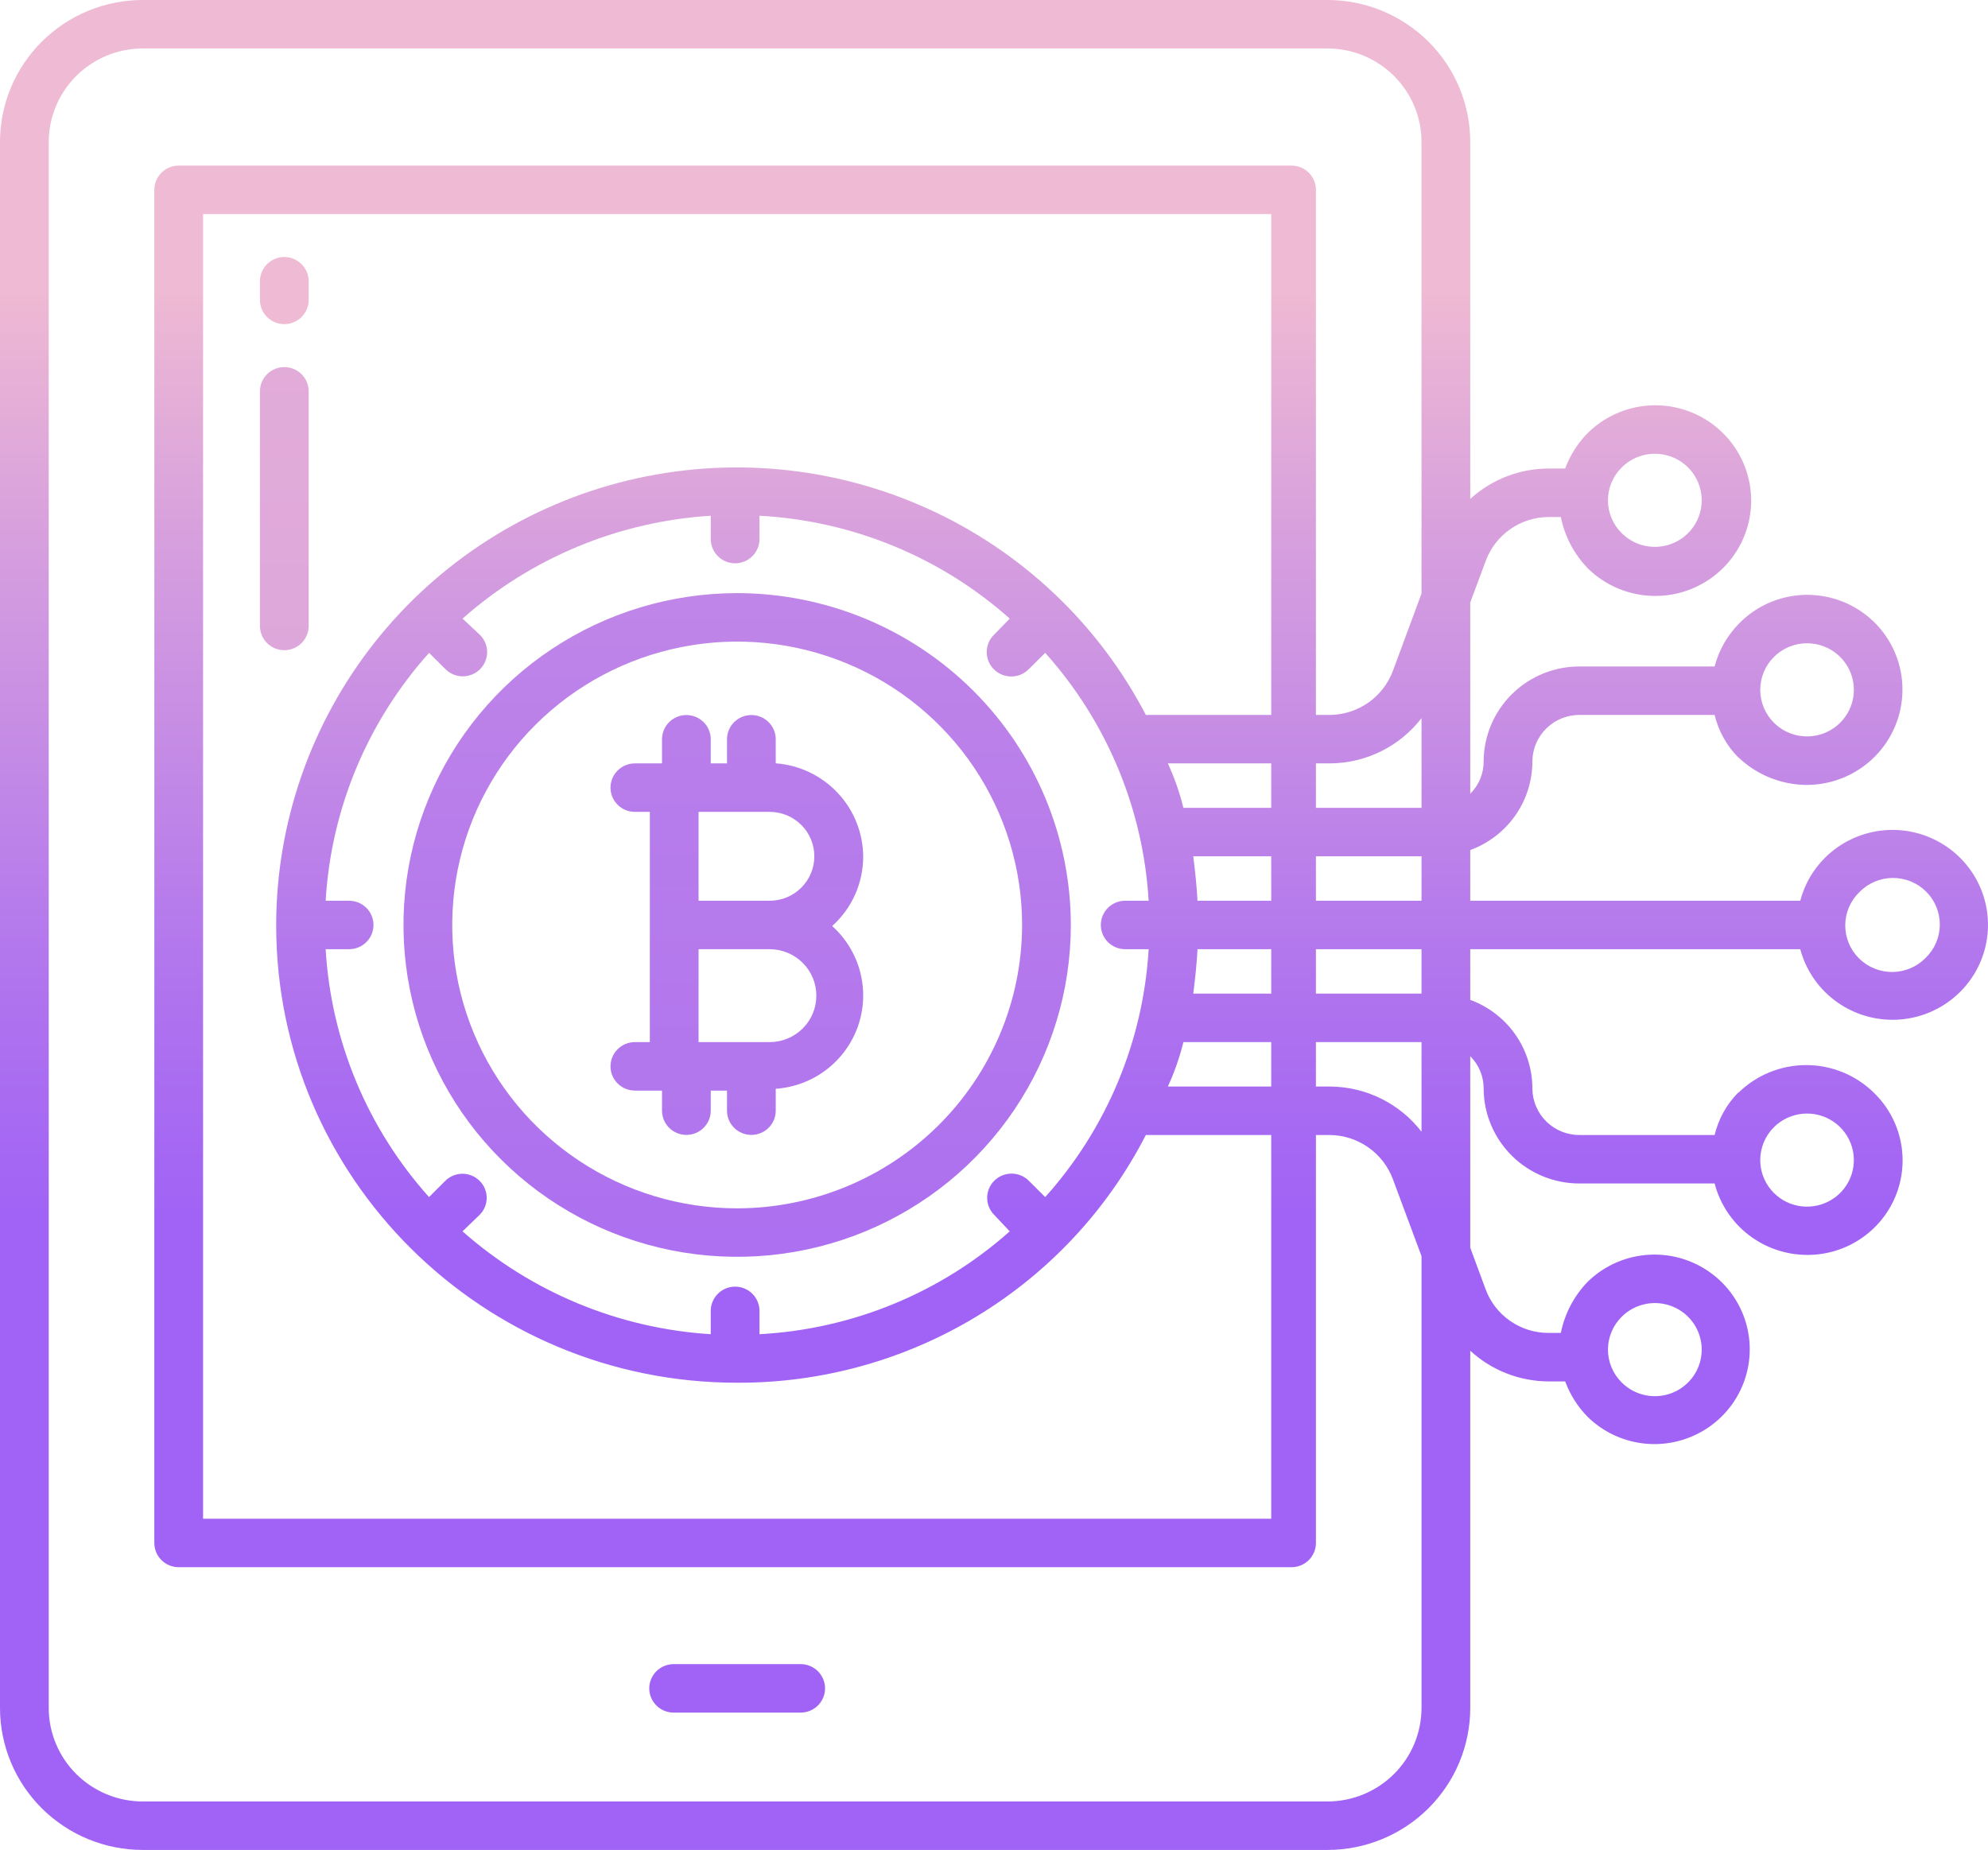<svg width="130" height="121" viewBox="0 0 130 121" fill="none" xmlns="http://www.w3.org/2000/svg">
<path d="M48.204 38.795C43.889 38.795 39.67 40.068 36.082 42.453C32.494 44.838 29.697 48.228 28.046 52.194C26.394 56.16 25.962 60.524 26.804 64.735C27.646 68.945 29.724 72.812 32.776 75.848C35.827 78.883 39.715 80.951 43.948 81.788C48.18 82.625 52.568 82.196 56.555 80.553C60.542 78.91 63.949 76.128 66.347 72.559C68.745 68.989 70.024 64.793 70.024 60.5C70.018 54.745 67.717 49.228 63.626 45.159C59.535 41.09 53.989 38.801 48.204 38.795ZM48.204 79.035C44.519 79.035 40.917 77.948 37.853 75.911C34.788 73.874 32.4 70.98 30.99 67.593C29.58 64.206 29.211 60.479 29.93 56.884C30.649 53.289 32.424 49.986 35.029 47.394C37.635 44.802 40.955 43.037 44.57 42.322C48.184 41.606 51.93 41.973 55.335 43.376C58.74 44.779 61.65 47.155 63.697 50.203C65.744 53.251 66.837 56.834 66.837 60.5C66.832 65.414 64.867 70.125 61.374 73.6C57.88 77.075 53.144 79.029 48.204 79.035Z" fill="url(#paint0_linear_36_1561)"/>
<path d="M56.446 56.031C56.438 54.485 55.845 52.998 54.785 51.867C53.726 50.736 52.277 50.043 50.727 49.926V48.354C50.727 47.933 50.559 47.53 50.261 47.233C49.962 46.936 49.556 46.769 49.134 46.769C48.711 46.769 48.306 46.936 48.007 47.233C47.708 47.53 47.54 47.933 47.54 48.354V49.932H46.478V48.354C46.478 47.933 46.31 47.53 46.011 47.233C45.712 46.936 45.307 46.769 44.884 46.769C44.462 46.769 44.056 46.936 43.758 47.233C43.459 47.53 43.291 47.933 43.291 48.354V49.932H41.516C41.093 49.932 40.688 50.099 40.389 50.397C40.09 50.694 39.922 51.097 39.922 51.517C39.922 51.938 40.09 52.341 40.389 52.638C40.688 52.936 41.093 53.103 41.516 53.103H42.494V68.162H41.516C41.093 68.162 40.688 68.329 40.389 68.626C40.09 68.923 39.922 69.326 39.922 69.747C39.922 70.167 40.09 70.57 40.389 70.868C40.688 71.165 41.093 71.332 41.516 71.332H43.291V72.646C43.291 73.067 43.459 73.47 43.758 73.767C44.056 74.064 44.462 74.231 44.884 74.231C45.307 74.231 45.712 74.064 46.011 73.767C46.31 73.47 46.478 73.067 46.478 72.646V71.332H47.54V72.646C47.54 73.067 47.708 73.47 48.007 73.767C48.306 74.064 48.711 74.231 49.134 74.231C49.556 74.231 49.962 74.064 50.261 73.767C50.559 73.47 50.727 73.067 50.727 72.646V71.215C51.931 71.131 53.083 70.696 54.04 69.966C54.997 69.235 55.717 68.241 56.11 67.106C56.503 65.972 56.552 64.747 56.251 63.585C55.95 62.423 55.313 61.375 54.417 60.571C55.056 59.997 55.567 59.297 55.916 58.515C56.266 57.733 56.446 56.886 56.446 56.031ZM50.329 68.162H45.681V62.085H50.329C51.139 62.085 51.916 62.405 52.489 62.975C53.062 63.545 53.383 64.318 53.383 65.123C53.383 65.929 53.062 66.702 52.489 67.272C51.916 67.841 51.139 68.162 50.329 68.162ZM50.329 58.915H45.681V53.103H50.329C51.104 53.103 51.847 53.409 52.395 53.954C52.943 54.499 53.251 55.238 53.251 56.009C53.251 56.779 52.943 57.519 52.395 58.064C51.847 58.609 51.104 58.915 50.329 58.915Z" fill="url(#paint1_linear_36_1561)"/>
<path d="M44.05 112.017H52.358C52.781 112.017 53.186 111.85 53.485 111.553C53.784 111.256 53.952 110.853 53.952 110.432C53.952 110.012 53.784 109.609 53.485 109.311C53.186 109.014 52.781 108.847 52.358 108.847H44.05C43.628 108.847 43.222 109.014 42.923 109.311C42.625 109.609 42.457 110.012 42.457 110.432C42.457 110.853 42.625 111.256 42.923 111.553C43.222 111.85 43.628 112.017 44.05 112.017Z" fill="url(#paint2_linear_36_1561)"/>
<path d="M18.591 16.81C18.169 16.81 17.763 16.977 17.464 17.275C17.166 17.572 16.998 17.975 16.998 18.395V19.617C16.998 20.037 17.166 20.44 17.464 20.738C17.763 21.035 18.169 21.202 18.591 21.202C19.014 21.202 19.419 21.035 19.718 20.738C20.017 20.44 20.185 20.037 20.185 19.617V18.395C20.185 17.975 20.017 17.572 19.718 17.275C19.419 16.977 19.014 16.81 18.591 16.81Z" fill="url(#paint3_linear_36_1561)"/>
<path d="M18.591 24.011C18.169 24.011 17.763 24.178 17.464 24.475C17.166 24.772 16.998 25.175 16.998 25.596V40.943C16.998 41.363 17.166 41.766 17.464 42.063C17.763 42.361 18.169 42.528 18.591 42.528C19.014 42.528 19.419 42.361 19.718 42.063C20.017 41.766 20.185 41.363 20.185 40.943V25.596C20.185 25.388 20.143 25.181 20.063 24.989C19.983 24.797 19.866 24.622 19.718 24.475C19.57 24.328 19.394 24.211 19.201 24.131C19.008 24.052 18.8 24.011 18.591 24.011Z" fill="url(#paint4_linear_36_1561)"/>
<path d="M119.339 56.105C118.558 56.882 118.001 57.852 117.723 58.915H96.143V55.601C97.335 55.163 98.365 54.373 99.091 53.336C99.818 52.298 100.207 51.065 100.206 49.8C100.209 49.394 100.292 48.992 100.453 48.619C100.613 48.245 100.846 47.907 101.139 47.624C101.432 47.341 101.779 47.119 102.159 46.971C102.54 46.823 102.946 46.752 103.354 46.762H112.124C112.375 47.813 112.91 48.775 113.672 49.544V49.53C114.87 50.679 116.465 51.327 118.129 51.34C119.79 51.343 121.384 50.69 122.561 49.525C123.738 48.359 124.401 46.776 124.406 45.124C124.411 43.893 124.048 42.689 123.362 41.664C122.675 40.64 121.698 39.843 120.554 39.374C119.41 38.905 118.151 38.786 116.939 39.032C115.727 39.278 114.616 39.878 113.748 40.755C112.963 41.541 112.403 42.52 112.124 43.592H103.354C102.527 43.582 101.707 43.736 100.94 44.043C100.173 44.351 99.475 44.806 98.887 45.383C98.298 45.961 97.83 46.648 97.509 47.406C97.189 48.164 97.022 48.978 97.019 49.8C97.021 50.193 96.945 50.583 96.794 50.946C96.644 51.31 96.423 51.64 96.143 51.918V39.408L97.162 36.669C97.474 35.835 98.034 35.115 98.767 34.606C99.5 34.096 100.372 33.821 101.266 33.817H102.066C102.317 35.064 102.917 36.216 103.798 37.139C104.673 38.015 105.79 38.613 107.007 38.856C108.224 39.1 109.486 38.979 110.634 38.508C111.781 38.038 112.763 37.239 113.453 36.212C114.144 35.186 114.512 33.979 114.512 32.744C114.512 31.509 114.144 30.302 113.453 29.276C112.763 28.25 111.781 27.451 110.634 26.98C109.486 26.509 108.224 26.388 107.007 26.632C105.79 26.876 104.673 27.474 103.798 28.35C103.16 29.007 102.667 29.789 102.35 30.646H101.266C99.369 30.649 97.541 31.358 96.143 32.633V9.291C96.143 8.071 95.901 6.863 95.432 5.735C94.963 4.608 94.275 3.584 93.407 2.721C92.54 1.859 91.511 1.174 90.377 0.707C89.244 0.24 88.03 -4.93061e-10 86.803 0H9.34C8.113 -4.93061e-10 6.899 0.24 5.765 0.707C4.632 1.174 3.603 1.859 2.735 2.721C1.868 3.584 1.18 4.608 0.711 5.735C0.242 6.863 -3.48744e-05 8.071 3.77641e-09 9.291V111.709C-3.48744e-05 112.929 0.242 114.137 0.711 115.265C1.18 116.392 1.868 117.416 2.735 118.279C3.603 119.141 4.632 119.826 5.765 120.293C6.899 120.76 8.113 121 9.34 121H86.803C88.03 121 89.244 120.76 90.377 120.293C91.511 119.826 92.54 119.141 93.407 118.279C94.275 117.416 94.963 116.392 95.432 115.265C95.901 114.137 96.143 112.929 96.143 111.709V88.346C97.537 89.631 99.365 90.348 101.266 90.354H102.35C102.667 91.212 103.16 91.995 103.799 92.652C104.672 93.515 105.782 94.102 106.989 94.338C108.196 94.574 109.447 94.449 110.583 93.978C111.719 93.508 112.69 92.714 113.373 91.696C114.056 90.678 114.42 89.481 114.42 88.257C114.42 87.033 114.056 85.836 113.373 84.818C112.69 83.8 111.719 83.005 110.583 82.535C109.447 82.065 108.196 81.94 106.989 82.176C105.782 82.412 104.672 82.999 103.799 83.862C102.918 84.784 102.317 85.936 102.066 87.183H101.265C100.373 87.185 99.503 86.916 98.769 86.411C98.035 85.907 97.474 85.192 97.161 84.362L96.143 81.609V69.082C96.423 69.36 96.644 69.69 96.794 70.054C96.945 70.417 97.021 70.807 97.019 71.2C97.022 72.022 97.189 72.836 97.509 73.594C97.83 74.352 98.298 75.039 98.887 75.617C99.475 76.194 100.173 76.649 100.94 76.957C101.707 77.264 102.527 77.418 103.354 77.408H112.124C112.47 78.742 113.251 79.924 114.344 80.77C115.438 81.615 116.782 82.076 118.167 82.081C119.405 82.088 120.616 81.727 121.646 81.044C122.677 80.362 123.478 79.389 123.949 78.25C124.42 77.112 124.537 75.859 124.288 74.653C124.038 73.447 123.432 72.343 122.547 71.482C121.367 70.318 119.772 69.665 118.109 69.665C116.447 69.665 114.852 70.318 113.672 71.482V71.456C112.91 72.225 112.375 73.187 112.124 74.238H103.354C102.946 74.248 102.54 74.177 102.159 74.029C101.779 73.881 101.432 73.659 101.139 73.376C100.846 73.093 100.613 72.755 100.453 72.381C100.292 72.008 100.209 71.606 100.206 71.2C100.207 69.936 99.818 68.701 99.091 67.664C98.365 66.627 97.335 65.837 96.143 65.399V62.085H117.723C118.076 63.407 118.858 64.577 119.947 65.411C121.036 66.246 122.372 66.7 123.747 66.702C125.122 66.704 126.46 66.255 127.552 65.423C128.644 64.592 129.429 63.425 129.786 62.104C130.143 60.783 130.051 59.382 129.526 58.118C129 56.854 128.069 55.798 126.878 55.114C125.687 54.43 124.303 54.156 122.939 54.336C121.576 54.515 120.31 55.137 119.339 56.105ZM116.003 42.968C116.431 42.542 116.976 42.252 117.57 42.134C118.164 42.017 118.779 42.077 119.339 42.308C119.898 42.538 120.376 42.928 120.712 43.429C121.049 43.93 121.228 44.519 121.228 45.121C121.228 45.723 121.049 46.312 120.712 46.813C120.376 47.313 119.898 47.704 119.339 47.934C118.779 48.165 118.164 48.225 117.57 48.107C116.976 47.99 116.431 47.7 116.003 47.274C115.718 46.991 115.493 46.656 115.339 46.286C115.185 45.917 115.106 45.521 115.106 45.121C115.106 44.721 115.185 44.325 115.339 43.956C115.493 43.586 115.718 43.25 116.003 42.968ZM106.052 30.571C106.48 30.145 107.026 29.855 107.62 29.737C108.214 29.62 108.829 29.68 109.389 29.91C109.948 30.141 110.426 30.531 110.763 31.032C111.099 31.533 111.279 32.122 111.279 32.724C111.279 33.326 111.099 33.915 110.763 34.416C110.426 34.917 109.948 35.307 109.389 35.538C108.829 35.768 108.214 35.828 107.62 35.711C107.026 35.593 106.48 35.303 106.052 34.877C105.766 34.596 105.538 34.26 105.383 33.891C105.227 33.521 105.147 33.124 105.147 32.724C105.147 32.323 105.227 31.927 105.383 31.557C105.538 31.187 105.766 30.852 106.052 30.571ZM92.956 74.021C92.252 73.109 91.348 72.37 90.314 71.858C89.279 71.346 88.141 71.076 86.985 71.068H86.051V68.162H92.956V74.021ZM92.956 64.991H86.051V62.085H92.956V64.991ZM92.956 58.915H86.051V56.009H92.956V58.915ZM92.956 52.838H86.051V49.932H86.985C88.141 49.923 89.28 49.652 90.315 49.139C91.35 48.625 92.253 47.884 92.956 46.971V52.838ZM92.956 38.826L91.089 43.87C90.779 44.708 90.221 45.433 89.489 45.95C88.756 46.466 87.883 46.749 86.985 46.762H86.051V12.417C86.051 11.997 85.883 11.593 85.584 11.296C85.285 10.999 84.88 10.832 84.457 10.832H11.686C11.263 10.832 10.858 10.999 10.559 11.296C10.26 11.593 10.092 11.997 10.092 12.417V100.921C10.092 101.342 10.26 101.745 10.559 102.042C10.858 102.34 11.263 102.507 11.686 102.507H84.457C84.88 102.507 85.285 102.34 85.584 102.042C85.883 101.745 86.051 101.342 86.051 100.921V74.238H86.985C87.884 74.253 88.757 74.538 89.49 75.056C90.222 75.574 90.78 76.3 91.089 77.14L92.956 82.159V111.709C92.956 113.332 92.308 114.889 91.154 116.037C90 117.185 88.435 117.83 86.803 117.83H9.34C7.708 117.83 6.143 117.185 4.989 116.037C3.835 114.889 3.187 113.332 3.187 111.709V9.291C3.187 7.668 3.835 6.111 4.989 4.963C6.143 3.815 7.708 3.17 9.34 3.17H86.803C88.435 3.17 90 3.815 91.154 4.963C92.308 6.111 92.956 7.668 92.956 9.291V38.826ZM78.03 64.991C78.164 63.934 78.258 63.023 78.308 62.085H83.129V64.991H78.03ZM83.129 68.162V71.068H76.368C76.799 70.133 77.139 69.16 77.385 68.162H83.129ZM78.307 58.915C78.257 57.977 78.163 57.066 78.029 56.009H83.129V58.915H78.307ZM77.385 52.838C77.139 51.84 76.799 50.867 76.368 49.932H83.129V52.838H77.385ZM74.93 46.762C71.827 40.8 66.802 36.048 60.66 33.267C54.518 30.485 47.615 29.836 41.058 31.424C34.501 33.011 28.669 36.743 24.499 42.021C20.329 47.299 18.061 53.817 18.06 60.53C18.06 77.064 31.583 90.441 48.204 90.441C53.73 90.463 59.153 88.96 63.871 86.1C68.589 83.24 72.417 79.133 74.93 74.238H83.129V99.336H13.279V14.002H83.129V46.762H74.93ZM73.579 62.085H75.113C74.759 68.093 72.376 73.806 68.349 78.298L67.274 77.228C66.975 76.93 66.57 76.763 66.147 76.763C65.724 76.763 65.319 76.93 65.02 77.228C64.721 77.525 64.553 77.928 64.553 78.348C64.553 78.769 64.721 79.172 65.02 79.469L66.029 80.539C61.503 84.569 55.73 86.942 49.665 87.267V85.741C49.665 85.321 49.497 84.918 49.198 84.621C48.899 84.323 48.494 84.156 48.072 84.156C47.649 84.156 47.243 84.323 46.945 84.621C46.646 84.918 46.478 85.321 46.478 85.741V87.267C40.464 86.891 34.75 84.522 30.246 80.539L31.355 79.469C31.503 79.324 31.621 79.15 31.702 78.96C31.782 78.769 31.825 78.564 31.826 78.357C31.827 78.15 31.787 77.945 31.708 77.753C31.63 77.561 31.514 77.387 31.368 77.24C31.221 77.093 31.047 76.976 30.855 76.895C30.664 76.815 30.458 76.773 30.25 76.772C30.042 76.771 29.835 76.811 29.643 76.889C29.45 76.967 29.274 77.082 29.127 77.228L28.055 78.298C24.03 73.806 21.648 68.093 21.295 62.085H22.829C23.252 62.085 23.657 61.918 23.956 61.621C24.255 61.324 24.423 60.92 24.423 60.5C24.423 60.08 24.255 59.676 23.956 59.379C23.657 59.082 23.252 58.915 22.829 58.915H21.295C21.649 52.907 24.032 47.194 28.059 42.702L29.135 43.772C29.283 43.92 29.458 44.036 29.652 44.116C29.845 44.196 30.052 44.237 30.262 44.237C30.471 44.237 30.678 44.196 30.871 44.116C31.065 44.036 31.24 43.92 31.388 43.773C31.536 43.625 31.654 43.451 31.734 43.258C31.814 43.066 31.855 42.86 31.855 42.652C31.855 42.444 31.814 42.237 31.734 42.045C31.654 41.853 31.537 41.678 31.389 41.531L30.247 40.461C34.75 36.478 40.464 34.109 46.478 33.733V35.259C46.478 35.679 46.646 36.082 46.945 36.379C47.243 36.677 47.649 36.844 48.072 36.844C48.494 36.844 48.899 36.677 49.198 36.379C49.497 36.082 49.665 35.679 49.665 35.259V33.733C55.731 34.058 61.503 36.431 66.029 40.461L64.987 41.531C64.688 41.832 64.522 42.239 64.525 42.662C64.527 43.086 64.699 43.49 65.002 43.788C65.305 44.085 65.714 44.25 66.14 44.247C66.565 44.245 66.972 44.074 67.271 43.772L68.349 42.702C72.375 47.194 74.759 52.907 75.113 58.915H73.579C73.156 58.915 72.751 59.082 72.452 59.379C72.153 59.676 71.986 60.08 71.986 60.5C71.986 60.92 72.153 61.324 72.452 61.621C72.751 61.918 73.156 62.085 73.579 62.085ZM106.052 86.122C106.48 85.696 107.026 85.406 107.62 85.289C108.214 85.171 108.829 85.231 109.389 85.462C109.948 85.692 110.426 86.083 110.763 86.584C111.099 87.084 111.279 87.673 111.279 88.276C111.279 88.878 111.099 89.467 110.763 89.968C110.426 90.468 109.948 90.859 109.389 91.089C108.829 91.32 108.214 91.38 107.62 91.262C107.026 91.145 106.48 90.855 106.052 90.429C105.766 90.147 105.538 89.812 105.383 89.442C105.228 89.073 105.148 88.676 105.148 88.276C105.148 87.875 105.228 87.478 105.383 87.109C105.538 86.739 105.766 86.404 106.052 86.122ZM116.002 73.726C116.503 73.228 117.162 72.918 117.867 72.849C118.571 72.78 119.278 72.956 119.867 73.347C120.456 73.738 120.89 74.321 121.096 74.995C121.302 75.669 121.266 76.393 120.995 77.044C120.724 77.695 120.235 78.232 119.61 78.564C118.986 78.896 118.265 79.003 117.57 78.865C116.875 78.728 116.25 78.355 115.801 77.811C115.352 77.266 115.106 76.584 115.106 75.879C115.106 75.072 115.429 74.297 116.002 73.726ZM125.922 62.653C125.639 62.943 125.302 63.173 124.928 63.331C124.555 63.49 124.154 63.573 123.749 63.576C123.343 63.579 122.941 63.501 122.565 63.348C122.19 63.195 121.849 62.969 121.562 62.684C121.275 62.399 121.048 62.059 120.894 61.686C120.74 61.313 120.663 60.913 120.665 60.509C120.668 60.105 120.752 59.706 120.911 59.335C121.07 58.964 121.302 58.628 121.593 58.347C121.876 58.057 122.213 57.827 122.587 57.669C122.96 57.51 123.361 57.427 123.766 57.424C124.172 57.421 124.574 57.499 124.95 57.652C125.325 57.805 125.666 58.031 125.953 58.316C126.24 58.601 126.467 58.941 126.621 59.314C126.775 59.687 126.852 60.087 126.85 60.491C126.847 60.895 126.763 61.294 126.604 61.665C126.445 62.036 126.213 62.372 125.922 62.653Z" fill="url(#paint5_linear_36_1561)"/>
<defs>
<linearGradient id="paint0_linear_36_1561" x1="64.999" y1="207.781" x2="64.999" y2="-85.323" gradientUnits="userSpaceOnUse">
<stop offset="0.322" stop-color="#A163F5"/>
<stop offset="0.466" stop-color="#B074EE"/>
<stop offset="0.752" stop-color="#D8A1DD"/>
<stop offset="0.898" stop-color="#EFBAD3"/>
</linearGradient>
<linearGradient id="paint1_linear_36_1561" x1="65.001" y1="293.304" x2="65.001" y2="-169.999" gradientUnits="userSpaceOnUse">
<stop offset="0.322" stop-color="#A163F5"/>
<stop offset="0.466" stop-color="#B074EE"/>
<stop offset="0.752" stop-color="#D8A1DD"/>
<stop offset="0.898" stop-color="#EFBAD3"/>
</linearGradient>
<linearGradient id="paint2_linear_36_1561" x1="65" y1="171.417" x2="65" y2="-3841.95" gradientUnits="userSpaceOnUse">
<stop offset="0.322" stop-color="#A163F5"/>
<stop offset="0.466" stop-color="#B074EE"/>
<stop offset="0.752" stop-color="#D8A1DD"/>
<stop offset="0.898" stop-color="#EFBAD3"/>
</linearGradient>
<linearGradient id="paint3_linear_36_1561" x1="65" y1="2659.56" x2="65" y2="-237.654" gradientUnits="userSpaceOnUse">
<stop offset="0.322" stop-color="#A163F5"/>
<stop offset="0.466" stop-color="#B074EE"/>
<stop offset="0.752" stop-color="#D8A1DD"/>
<stop offset="0.898" stop-color="#EFBAD3"/>
</linearGradient>
<linearGradient id="paint4_linear_36_1561" x1="65" y1="583.709" x2="65" y2="-103.414" gradientUnits="userSpaceOnUse">
<stop offset="0.322" stop-color="#A163F5"/>
<stop offset="0.466" stop-color="#B074EE"/>
<stop offset="0.752" stop-color="#D8A1DD"/>
<stop offset="0.898" stop-color="#EFBAD3"/>
</linearGradient>
<linearGradient id="paint5_linear_36_1561" x1="65.001" y1="113.338" x2="65.001" y2="8.185" gradientUnits="userSpaceOnUse">
<stop offset="0.322" stop-color="#A163F5"/>
<stop offset="0.466" stop-color="#B074EE"/>
<stop offset="0.752" stop-color="#D8A1DD"/>
<stop offset="0.898" stop-color="#EFBAD3"/>
</linearGradient>
</defs>
</svg>
